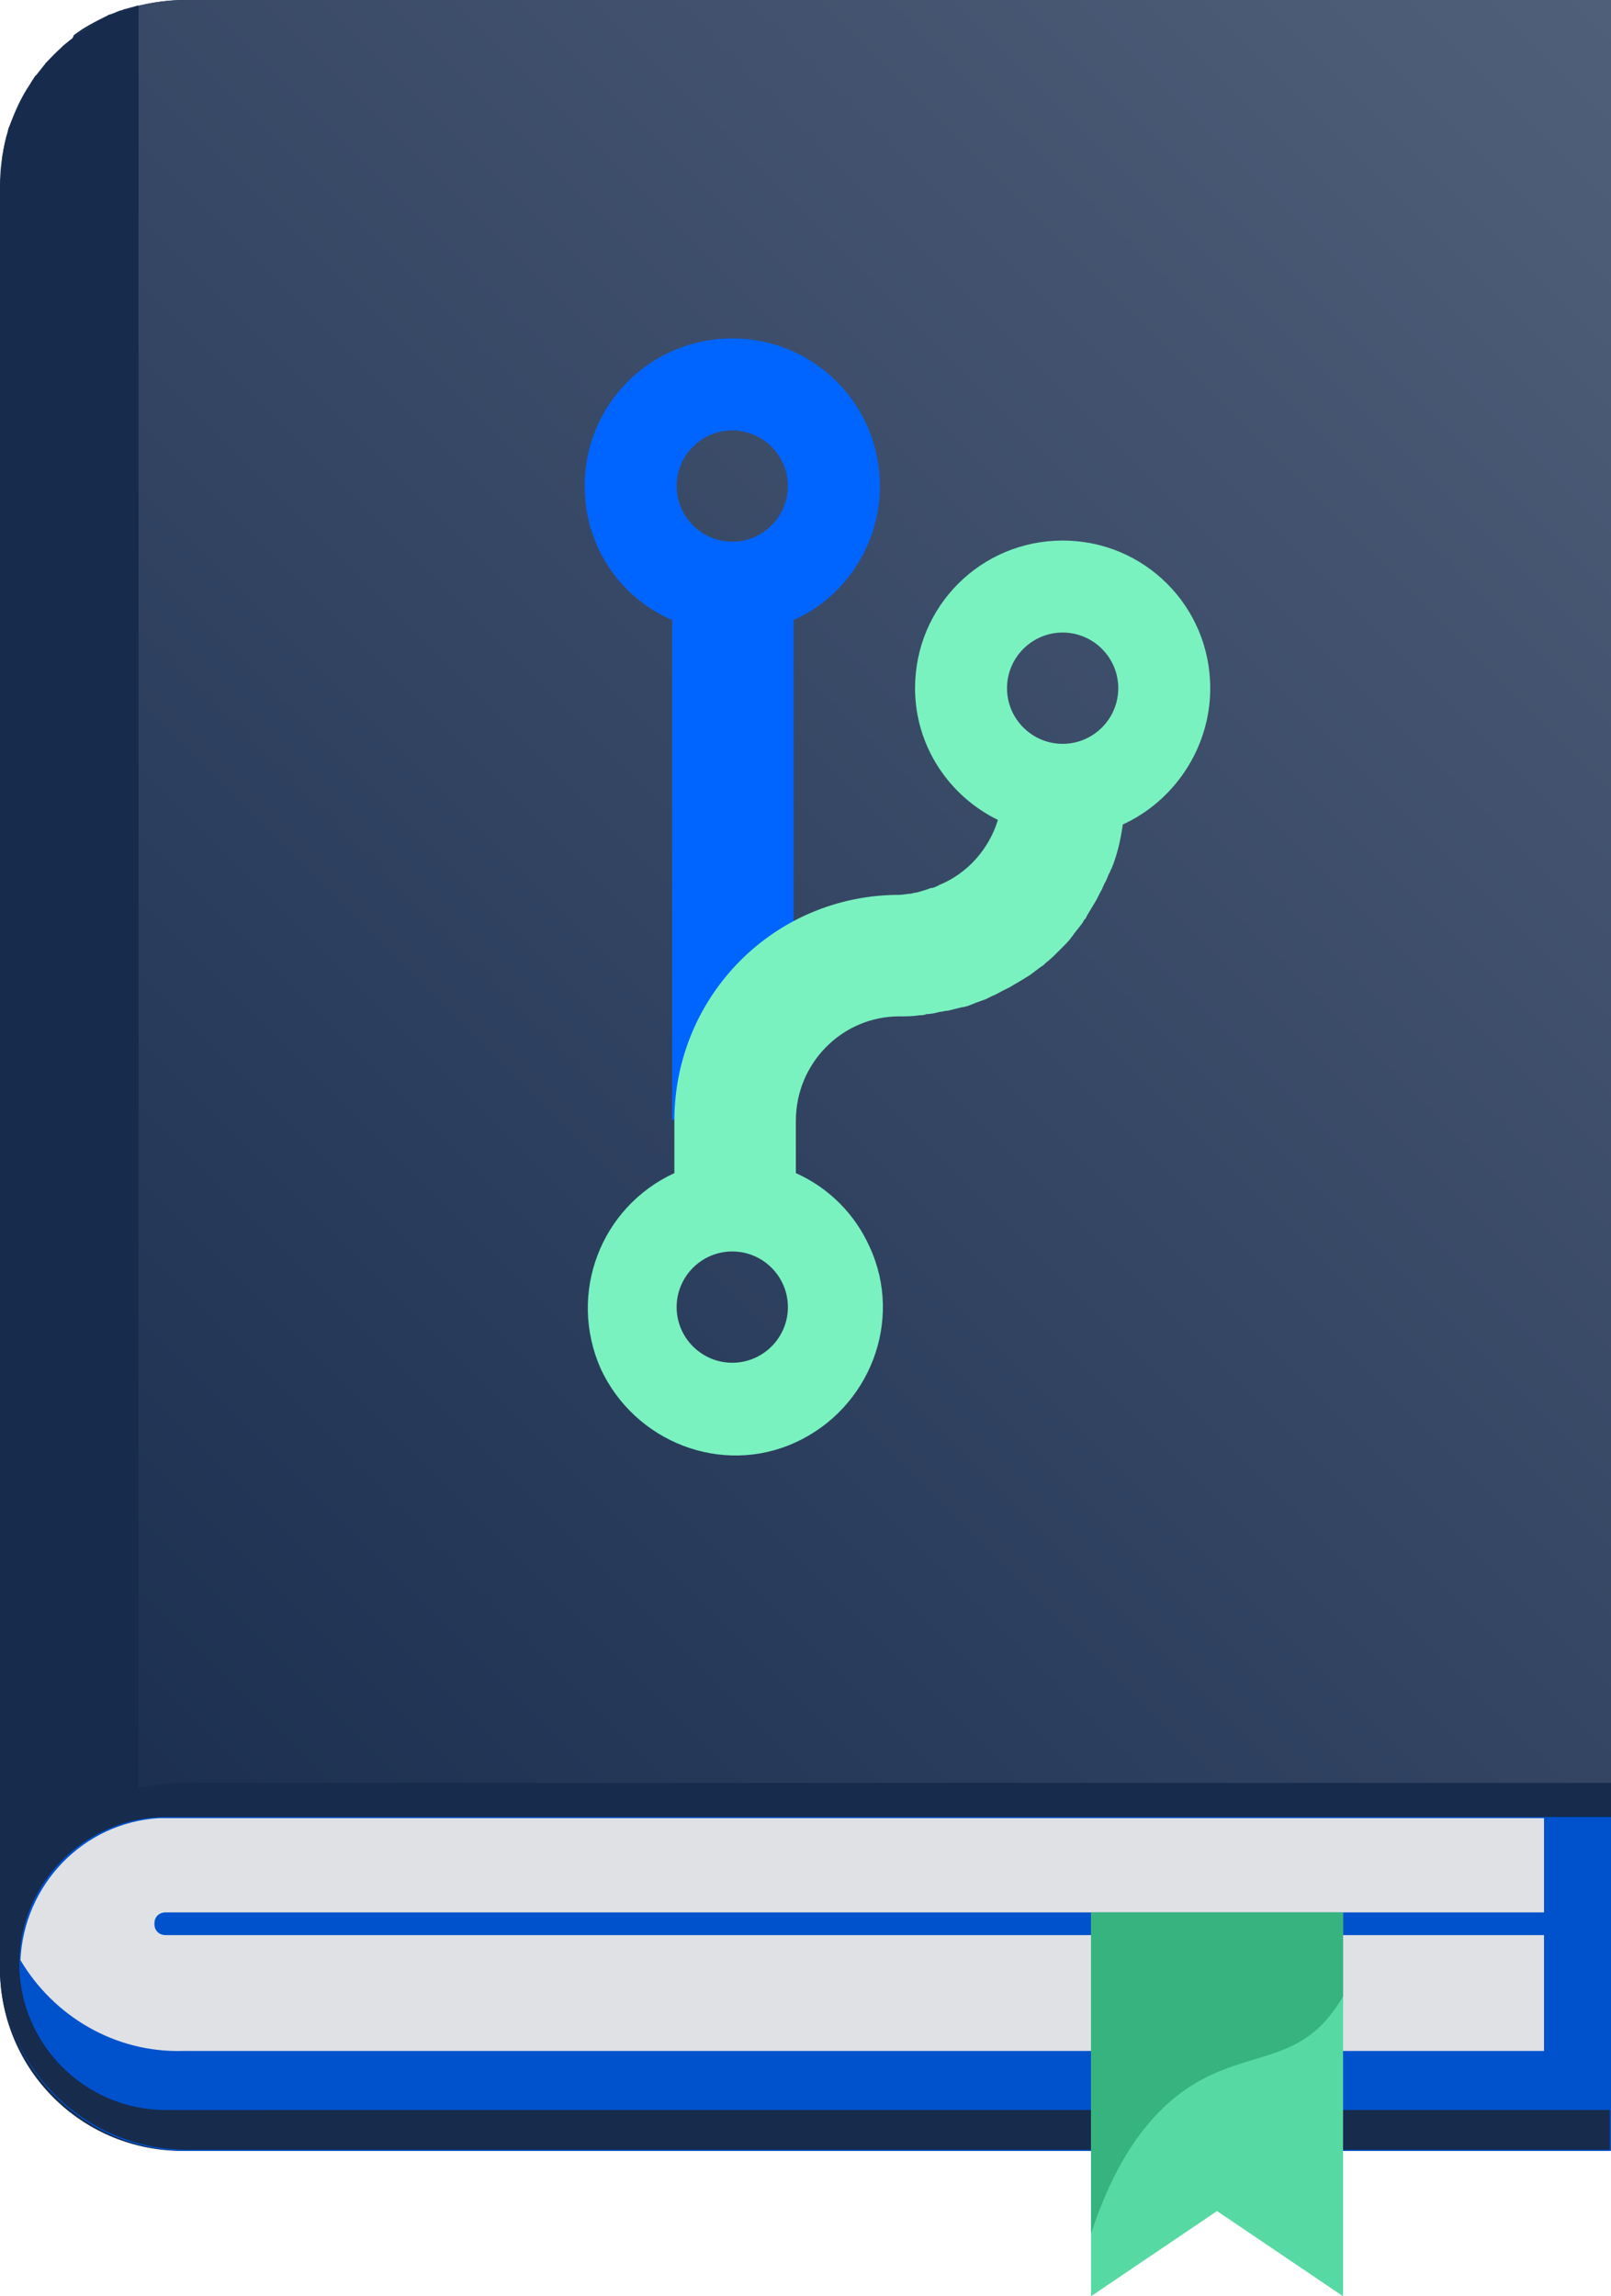 <?xml version="1.0" encoding="utf-8"?>
<!-- Generator: Adobe Illustrator 21.0.2, SVG Export Plug-In . SVG Version: 6.00 Build 0)  -->
<svg version="1.1" id="Layer_1" xmlns="http://www.w3.org/2000/svg" xmlns:xlink="http://www.w3.org/1999/xlink" x="0px" y="0px"
	 viewBox="0 0 141.9 202.2" style="enable-background:new 0 0 141.9 202.2;" xml:space="preserve">
<style type="text/css">
	.st0{fill:#172B4D;}
	.st1{fill:none;}
	.st2{fill:url(#_Path__2_);}
	.st3{fill:#0052CC;}
	.st4{fill:#DFE1E5;}
	.st5{fill:#57D9A3;}
	.st6{fill:#36B37E;}
	.st7{fill:#0065FF;}
	.st8{fill:#79F2C0;}
</style>
<title>objects-git tutorials atlassian manual</title>
<g>
	<g id="Layer_1_1_">
		<g id="Layer_2">
			<g id="Objects">
				<path class="st0" d="M141.9,0H16.3c-1.4,0-2.8,0.2-4.1,0.5l0,0h-0.1c-0.4,0.1-0.7,0.2-1.1,0.3c-0.1,0-0.2,0.1-0.3,0.1
					C10.3,1,10,1.2,9.6,1.3c-0.1,0-0.1,0.1-0.2,0.1c-1,0.5-2,1-2.9,1.7C6.4,3.4,6.3,3.5,6.1,3.6C5.9,3.8,5.7,3.9,5.5,4.1
					C5.4,4.3,5.2,4.4,5,4.6C4.9,4.7,4.7,4.9,4.5,5.1C4.3,5.3,4.2,5.4,4,5.6C3.9,5.8,3.7,6,3.6,6.2C3.4,6.4,3.3,6.6,3.1,6.7
					C3,6.9,2.8,7.1,2.7,7.4C2.6,7.6,2.4,7.8,2.3,8C2.1,8.3,1.9,8.7,1.7,9.1C1.6,9.3,1.5,9.6,1.4,9.8s-0.2,0.5-0.3,0.7
					C1,10.7,0.9,11,0.8,11.2c-0.1,0.2-0.1,0.5-0.2,0.7c-0.1,0.3-0.1,0.5-0.2,0.8c0,0.2-0.1,0.4-0.1,0.7c-0.1,0.3-0.1,0.6-0.1,0.9
					c0,0.2-0.1,0.4-0.1,0.6c0,0.5-0.1,1-0.1,1.5v155.9v1l0,0c0,0.1,0,0.3,0,0.4c0.2,8.6,7.1,15.5,15.7,15.7h126.1"/>
			</g>
		</g>
		<path class="st1" d="M230,96.8l0.2,0.6v-5.8C229.6,93.3,229.6,95.1,230,96.8z"/>
		<path class="st1" d="M219.5,98.6L219.5,98.6L219.5,98.6z"/>
	</g>
</g>
<linearGradient id="_Path__2_" gradientUnits="userSpaceOnUse" x1="-9.882" y1="-256.738" x2="147.668" y2="-99.188" gradientTransform="matrix(1 0 0 -1 0.42 -93)">
	<stop  offset="0" style="stop-color:#172B4D"/>
	<stop  offset="1" style="stop-color:#505F79"/>
</linearGradient>
<path id="_Path__1_" class="st2" d="M141.9,0v157.1H16.1c-8.9,0-16.1,7.2-16.1,16.1l0,0V16.3C0,7.3,7.3,0,16.3,0H141.9z"/>
<path class="st0" d="M11,0.9c-0.1,0-0.2,0.1-0.3,0.1C10.3,1.1,10,1.3,9.6,1.4c-0.1,0-0.1,0.1-0.2,0.1C8.4,2,7.5,2.6,6.6,3.2
	C6.4,3.4,6.3,3.5,6.1,3.6C5.9,3.8,5.7,3.9,5.5,4.1C5.4,4.3,5.2,4.4,5,4.6C4.9,4.7,4.7,4.9,4.5,5.1C4.3,5.3,4.2,5.4,4,5.6
	C3.9,5.8,3.7,6,3.6,6.2C3.4,6.4,3.3,6.6,3.1,6.7C3,6.9,2.8,7.1,2.7,7.4C2.6,7.6,2.4,7.8,2.3,8C2.1,8.3,1.9,8.7,1.7,9.1
	C1.6,9.3,1.5,9.6,1.4,9.8s-0.2,0.5-0.3,0.7C1,10.7,0.9,11,0.8,11.2c-0.1,0.2-0.1,0.5-0.2,0.7c-0.1,0.3-0.1,0.5-0.2,0.8
	c0,0.2-0.1,0.4-0.1,0.7c-0.1,0.3-0.1,0.6-0.1,0.9c0,0.2-0.1,0.4-0.1,0.6c0,0.5-0.1,1-0.1,1.5v155.9v1l0,0c0,0.1,0,0.3,0,0.4
	c0.2,7.4,5.3,13.5,12.2,15.2V0.5h-0.1C11.7,0.7,11.3,0.8,11,0.9z"/>
<path id="_Clipping_Path_3" class="st3" d="M141.9,157.1v32.3H16.6c-8.9,0.1-16.3-7-16.5-16c-0.1-8.9,7-16.2,15.9-16.3l0,0H141.9
	L141.9,157.1z"/>
<g>
	<path class="st4" d="M15,160.1c-0.3,0-0.7,0-1,0c-6.7,0.4-11.9,5.9-12.2,12.5c2.9,4.9,8.3,8.2,14.4,8H136v-20.5H15z"/>
</g>
<g>
	<path class="st3" d="M137.7,170.4H14.6c-0.6,0-1-0.4-1-1s0.4-1,1-1h123.1c0.6,0,1,0.4,1,1S138.3,170.4,137.7,170.4z"/>
</g>
<path class="st0" d="M14.6,185.8c-7.1,0-12.9-5.8-12.9-12.9S7.5,160,14.6,160l0,0h127.3v-3h-126l0,0c-8.9,0.1-16,7.4-15.9,16.3
	c0.3,8.9,7.6,16,16.5,16h125.3v-3.5L14.6,185.8L14.6,185.8z"/>
<polygon id="_Clipping_Path_5" class="st5" points="118.3,202.2 107.2,194.7 96.1,202.2 96.1,168.4 118.3,168.4 "/>
<path class="st6" d="M118.3,168.4H96.1v28.3c2.7-8.3,6.6-11.9,9.8-13.6c4.1-2.2,7.9-1.8,10.9-5.2c0.6-0.7,1.1-1.4,1.5-2.1
	L118.3,168.4z"/>
<path class="st7" d="M77.5,42.8c0-7.2-5.8-13-13-13s-13,5.8-13,13c0,5.3,3.1,9.8,7.7,11.8v44h10.7v-44C74.4,52.6,77.5,48,77.5,42.8z
	 M64.5,37.9c2.7,0,4.9,2.2,4.9,4.9s-2.2,4.9-4.9,4.9c-2.7,0-4.9-2.2-4.9-4.9C59.6,40.1,61.8,37.9,64.5,37.9z"/>
<path class="st8" d="M106.6,60.6c0-7.2-5.8-13-13-13s-13,5.8-13,13c0,5.1,3,9.5,7.3,11.6c-0.8,2.6-2.7,4.7-5.1,5.7
	c-0.1,0-0.1,0.1-0.2,0.1c-0.2,0.1-0.4,0.2-0.6,0.2c-0.1,0-0.2,0.1-0.3,0.1c-0.2,0.1-0.4,0.1-0.6,0.2c-0.1,0-0.3,0.1-0.4,0.1
	c-0.2,0-0.4,0.1-0.5,0.1c-0.3,0-0.7,0.1-1,0.1c-11,0-19.8,8.9-19.8,19.9v4.6c-6.5,3-9.4,10.6-6.5,17.2c3,6.5,10.7,9.5,17.2,6.5
	s9.5-10.7,6.5-17.2c-1.3-2.9-3.6-5.2-6.5-6.5v-4.6c0-5.1,4.1-9.2,9.1-9.2c0.6,0,1.2,0,1.8-0.1c0.2,0,0.4,0,0.6-0.1
	c0.4,0,0.8-0.1,1.2-0.2c0.2,0,0.4-0.1,0.7-0.1c0.4-0.1,0.8-0.2,1.2-0.3c0.2,0,0.4-0.1,0.5-0.1c0.5-0.2,1-0.4,1.6-0.6
	c0.2-0.1,0.4-0.2,0.6-0.3c0.3-0.1,0.6-0.3,1-0.5c0.2-0.1,0.4-0.2,0.6-0.3c0.3-0.2,0.7-0.4,1-0.6c0.2-0.1,0.3-0.2,0.5-0.3
	c0.5-0.3,0.9-0.7,1.4-1c0.1-0.1,0.1-0.1,0.2-0.2c0.4-0.3,0.7-0.6,1.1-1c0.1-0.1,0.2-0.2,0.4-0.4c0.3-0.3,0.6-0.6,0.8-0.9
	c0.1-0.1,0.2-0.3,0.3-0.4c0.3-0.4,0.6-0.7,0.8-1.1c0.1-0.1,0.2-0.2,0.2-0.3c0.3-0.5,0.6-1,0.9-1.5c0.1-0.2,0.2-0.4,0.3-0.6
	c0.2-0.3,0.3-0.7,0.5-1c0.1-0.2,0.2-0.5,0.3-0.7c0.1-0.1,0.1-0.3,0.2-0.4l0,0c0.5-1.2,0.8-2.5,1-3.9C103.3,70.6,106.6,66,106.6,60.6
	z M93.6,55.7c2.7,0,4.9,2.2,4.9,4.9s-2.2,4.9-4.9,4.9s-4.9-2.2-4.9-4.9C88.7,57.9,90.9,55.7,93.6,55.7z M64.5,120L64.5,120
	c-2.7,0-4.9-2.2-4.9-4.9c0-2.7,2.2-4.9,4.9-4.9c2.7,0,4.9,2.2,4.9,4.9S67.2,120,64.5,120z"/>
</svg>
